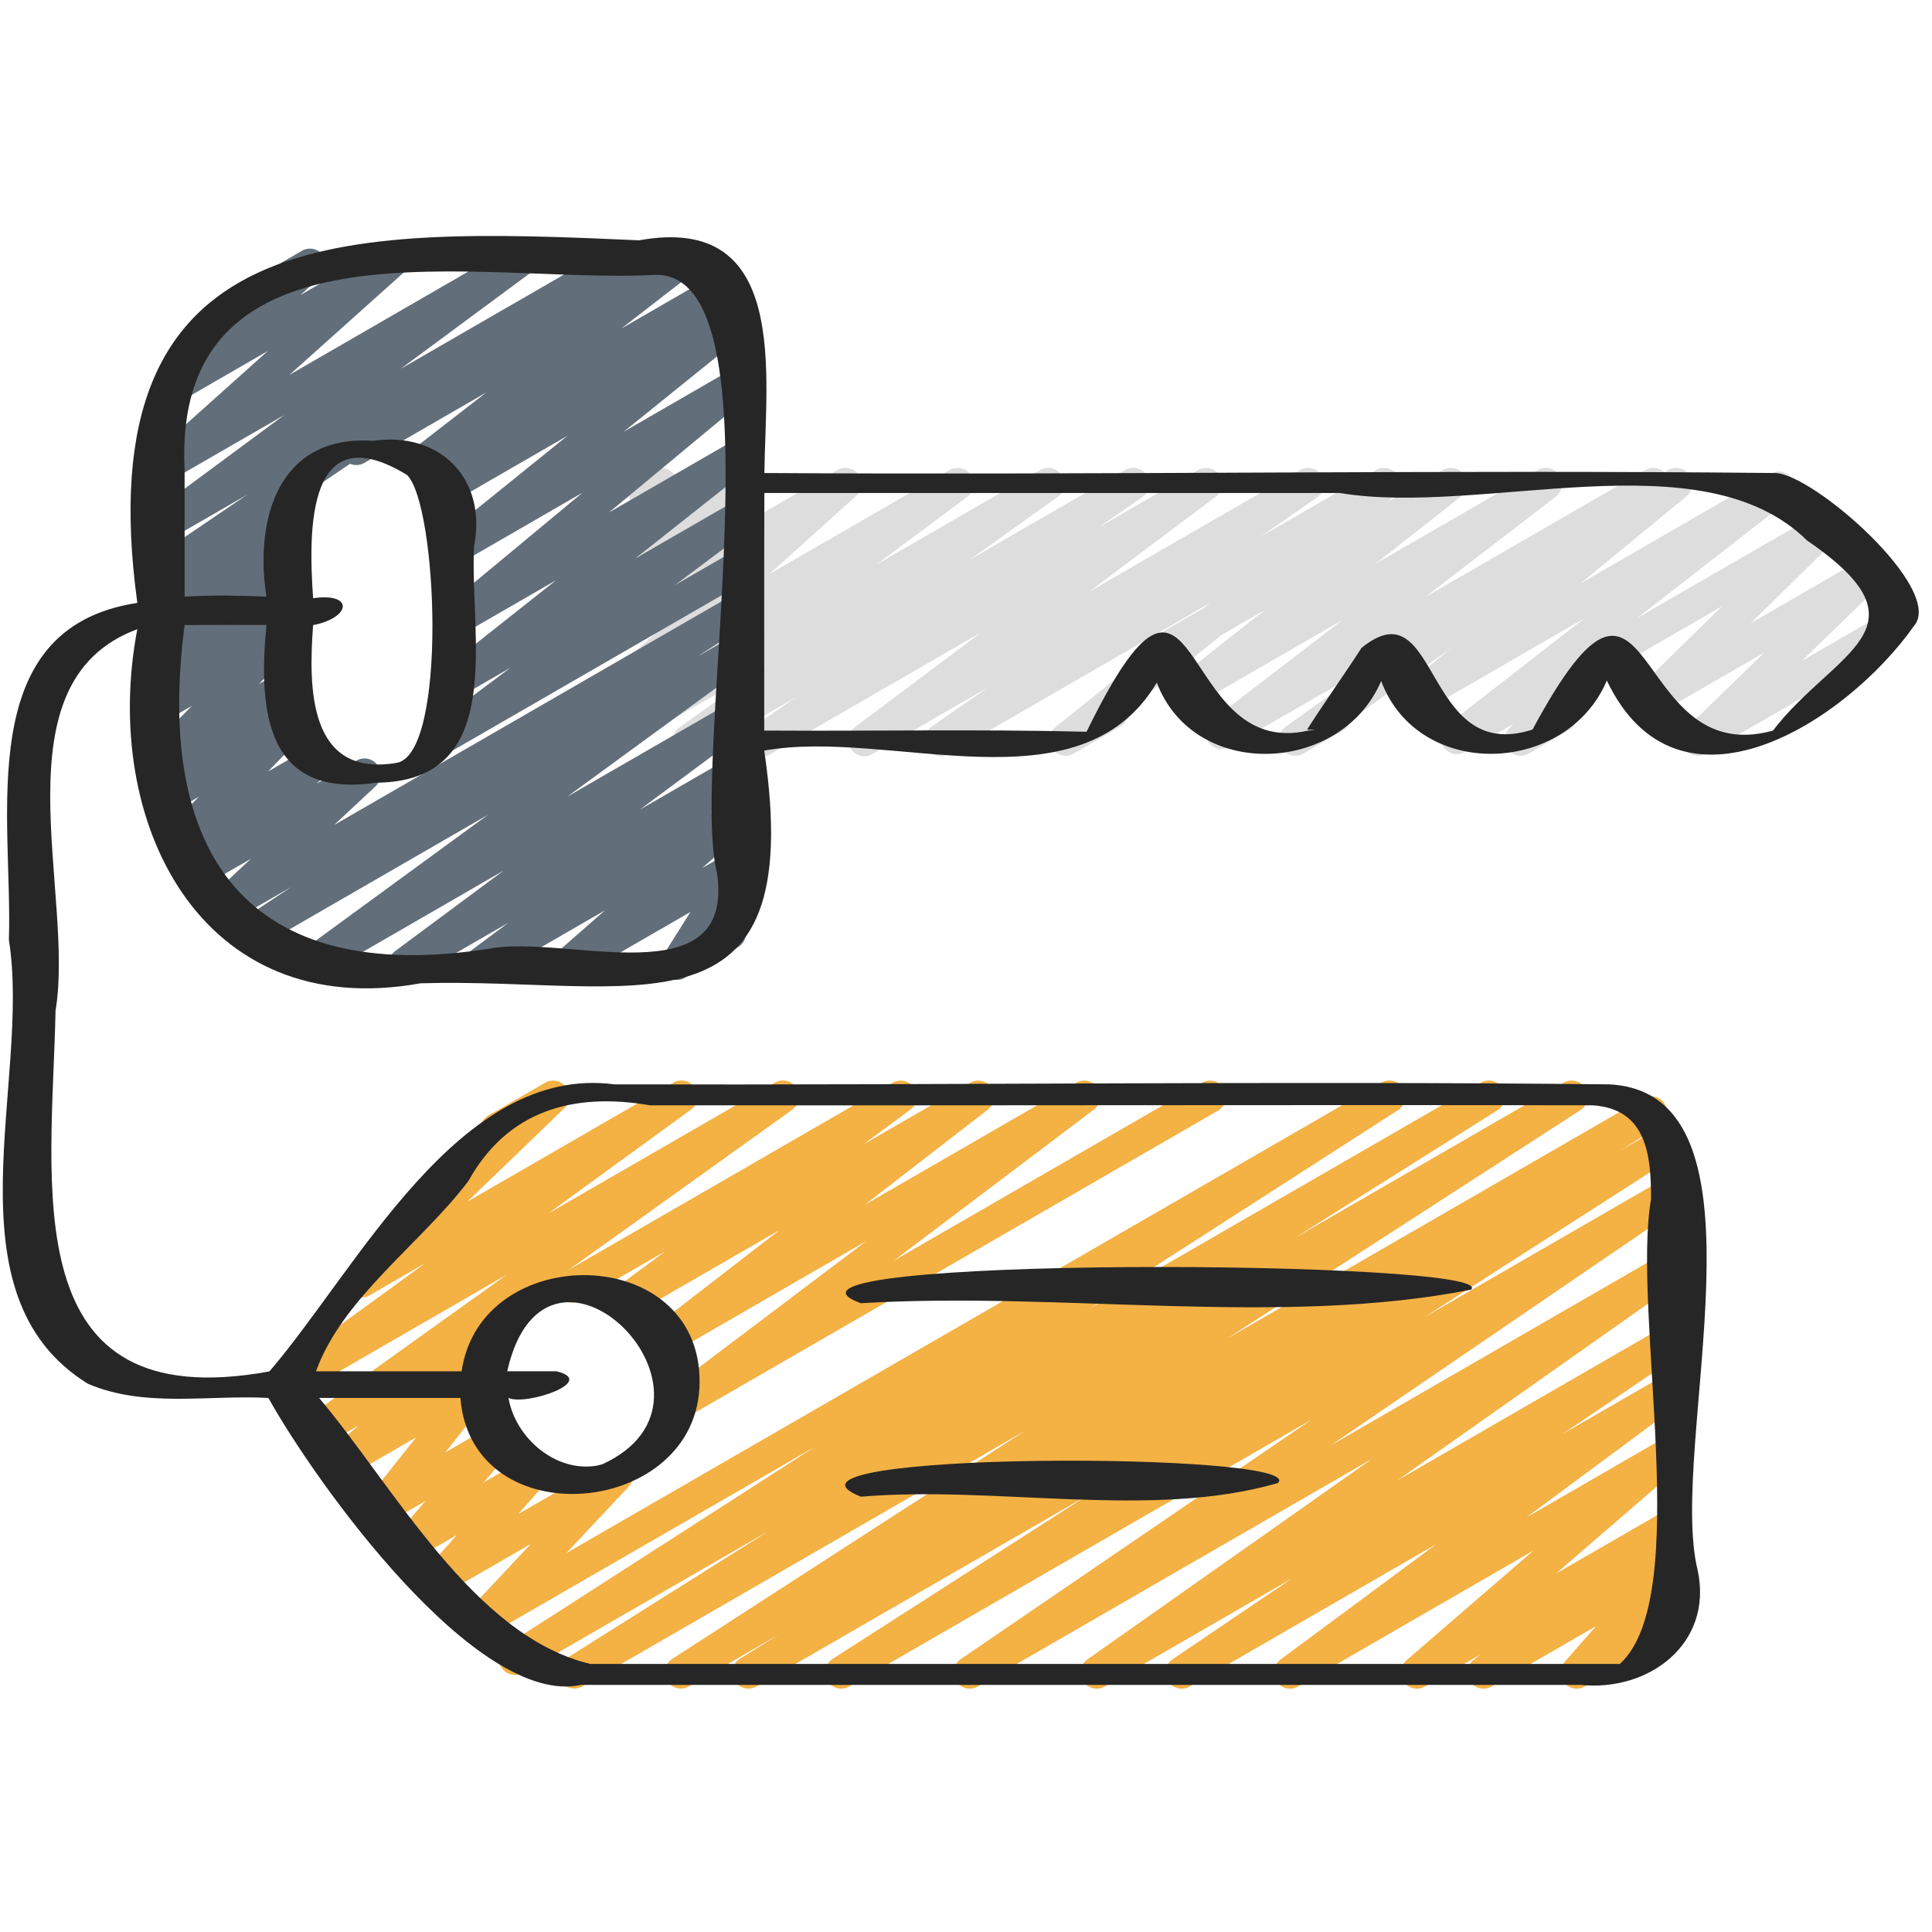 <svg xmlns="http://www.w3.org/2000/svg" id="Icons" viewBox="0 0 60 60"><g fill="#ddd"><path d="m52.721 23.47c-.152 0-.302-.069-.399-.198-.151-.202-.13-.485.052-.661l2.42-2.347-3.347 1.932c-.216.126-.496.07-.648-.13-.152-.201-.132-.483.049-.66l2.628-2.576-3.107 1.794c-.24.138-.546.057-.683-.183-.139-.239-.057-.545.183-.683l6.528-3.77c.215-.127.495-.071.648.13.152.201.132.483-.049.66l-2.628 2.576 3.421-1.975c.217-.127.496-.071.649.131.151.202.13.485-.052.661l-2.421 2.348 2.502-1.443c.239-.14.545-.057.683.183.139.239.057.545-.183.683l-5.996 3.461c-.078.046-.164.067-.25.067z"></path><path d="m47.225 23.47c-.148 0-.295-.066-.393-.19-.154-.196-.141-.475.03-.654l.135-.142-1.504.868c-.227.133-.518.064-.665-.153-.146-.218-.1-.513.108-.674l4.27-3.322-4.881 2.817c-.225.132-.513.065-.661-.148-.148-.214-.107-.505.094-.671l3.285-2.699-3.676 2.122c-.239.138-.545.057-.683-.183-.139-.239-.057-.545.183-.683l8.938-5.16c.225-.133.513-.064.661.147.148.215.107.506-.094.672l-3.287 2.7 5.903-3.407c.227-.133.518-.064.665.153.146.218.1.513-.108.674l-5.566 4.331c.064.032.122.078.168.137.154.195.141.475-.03.654l-1.248 1.31c.009.013.018.025.024.038.139.239.057.545-.183.683l-1.235.713c-.078.046-.164.067-.25.067z"></path><path d="m40.225 23.47c-.164 0-.325-.081-.421-.229-.144-.225-.087-.522.13-.678l2.699-1.928-4.437 2.562c-.227.133-.519.065-.666-.154-.146-.22-.098-.515.111-.675l4.052-3.114-4.488 2.591c-.227.132-.517.065-.664-.152-.146-.217-.102-.511.104-.673l2.641-2.08-2.919 1.685c-.24.138-.546.057-.683-.183-.139-.239-.057-.545.183-.683l8.938-5.16c.226-.134.516-.066.664.152.146.217.102.511-.104.673l-2.643 2.082 5.036-2.907c.227-.134.518-.065.666.154.146.22.098.515-.111.675l-4.052 3.114 6.831-3.943c.228-.135.525-.063.671.162.144.225.087.522-.13.678l-9.682 6.914c-.026.137-.11.263-.241.338l-1.235.713c-.079.046-.165.067-.25.067z"></path><path d="m21.39 23.497c-.164 0-.325-.081-.421-.229-.144-.225-.087-.522.131-.678l2.724-1.944-3.543 2.045c-.227.135-.522.063-.668-.158s-.093-.518.119-.676l2.825-2.103-2.276 1.313c-.219.13-.504.069-.654-.139-.15-.207-.12-.494.069-.665l2.691-2.425-2.106 1.216c-.208.122-.477.074-.634-.111-.155-.187-.155-.458.002-.644l1.188-1.409-.556.32c-.178.103-.397.085-.558-.038-.161-.126-.229-.336-.173-.532l.251-.878c-.082-.043-.154-.108-.204-.194-.138-.239-.056-.545.184-.684l.5-.288c.178-.1.397-.085.558.04s.229.335.173.531l-.16.559 1.957-1.129c.208-.123.477-.075.634.111.155.187.155.458-.002.644l-1.188 1.41 3.75-2.165c.221-.129.504-.069.654.139.15.207.12.494-.069.665l-2.691 2.425 5.593-3.229c.229-.133.522-.062.668.158s.093.518-.119.676l-2.823 2.102 5.085-2.936c.228-.135.525-.063.671.162.144.225.087.522-.131.678l-2.726 1.946 4.826-2.786c.234-.136.529-.061.673.165.144.227.082.526-.139.679l-1.351.933 3.078-1.776c.227-.134.521-.064.667.157s.095.517-.117.676l-3.94 2.954 6.562-3.787c.232-.135.529-.062.672.164.144.227.084.525-.136.679l-1.744 1.215 3.564-2.058c.225-.134.515-.065.663.15.147.216.104.509-.1.672l-8.256 6.629c.033.2-.058.409-.243.516l-1.453.839c-.227.132-.516.064-.663-.15-.147-.216-.104-.509.1-.672l4.802-3.855-8.118 4.687c-.233.136-.528.062-.672-.164s-.084-.525.136-.679l1.749-1.218-3.579 2.065c-.229.133-.521.064-.667-.157s-.095-.517.117-.676l3.938-2.953-6.572 3.794c-.232.136-.529.061-.673-.165-.144-.227-.082-.526.139-.679l1.352-.934-3.088 1.782c-.079.046-.165.067-.25.067z"></path></g><path d="m13.873 23.341c-.163 0-.322-.08-.418-.225-.146-.222-.094-.518.119-.676l2.278-1.702-1.543.891c-.227.133-.517.065-.664-.151-.146-.217-.102-.511.104-.673l3.517-2.783-2.956 1.706c-.223.132-.512.066-.66-.146-.148-.214-.109-.505.091-.671l4.348-3.609-3.778 2.181c-.225.132-.514.066-.662-.149-.147-.216-.105-.509.098-.672l3.874-3.127-3.51 2.026c-.229.134-.526.062-.67-.162-.145-.224-.088-.521.129-.677l.409-.294-.553.319c-.227.133-.52.065-.665-.154-.146-.218-.099-.513.108-.674l2.231-1.729-3.783 2.185c-.24.139-.546.057-.683-.183-.139-.239-.057-.545.183-.683l10.154-5.863c.227-.134.519-.065.665.154.146.218.1.513-.108.674l-2.233 1.73 3.037-1.753c.228-.136.525-.063.67.162.145.224.088.521-.129.677l-.409.293.218-.125c.225-.132.514-.066.662.149.147.216.105.509-.098.672l-3.875 3.128 3.32-1.917c.224-.131.512-.066.66.146.148.214.109.505-.091.671l-4.348 3.609 3.778-2.181c.226-.134.516-.065.664.151.146.217.102.511-.104.673l-3.517 2.783 2.956-1.706c.229-.133.522-.062.668.157.146.222.094.518-.119.676l-2.279 1.703 1.73-.999c.239-.14.545-.058.683.183.139.239.057.545-.183.683l-9.067 5.234c-.078.046-.165.067-.25.067z" fill="#626f7a"></path><path d="m14.904 30.44c-.163 0-.322-.08-.418-.226-.146-.221-.093-.518.119-.676l1.179-.878-2.966 1.712c-.228.135-.522.063-.668-.158s-.093-.519.12-.676l3.37-2.5-5.57 3.216c-.227.135-.523.064-.669-.16-.146-.223-.091-.52.124-.676l5.622-4.109-7.117 4.108c-.235.136-.533.062-.675-.17-.143-.229-.076-.53.148-.68l1.541-1.02-1.948 1.124c-.218.128-.5.069-.651-.135s-.126-.489.06-.663l1.284-1.2-1.568.905c-.219.13-.504.069-.654-.139-.15-.207-.12-.494.069-.665l.326-.295-.231.134c-.214.126-.491.071-.645-.125s-.139-.477.035-.655l1.052-1.087-.806.465c-.218.129-.503.069-.653-.138-.151-.206-.122-.493.067-.665l.428-.389c-.197.06-.415-.004-.545-.172-.153-.199-.136-.479.04-.657l1.256-1.268-.65.375c-.217.127-.498.07-.65-.133-.151-.203-.128-.487.056-.662l.853-.812-.258.148c-.218.129-.5.069-.652-.136-.151-.205-.124-.491.062-.664l.611-.565-.021.012c-.218.129-.502.069-.654-.138-.15-.207-.121-.493.068-.665l.524-.477c-.221.093-.48.013-.612-.197-.143-.229-.08-.528.143-.68l2.893-1.963-2.361 1.363c-.228.136-.521.063-.668-.158-.146-.222-.093-.519.12-.677l4.054-2.998-3.506 2.023c-.219.13-.503.07-.655-.14-.15-.207-.119-.495.072-.665l3.586-3.211-2.65 1.53c-.218.129-.503.069-.655-.139-.149-.208-.119-.495.071-.666l1.404-1.26c-.09-.042-.168-.11-.221-.203-.139-.239-.057-.545.183-.683l2.93-1.692c.22-.128.505-.068.654.139.15.208.12.495-.07.666l-.636.57 2.671-1.542c.22-.128.504-.069.655.14.15.207.119.495-.072.666l-3.587 3.211 6.957-4.017c.229-.133.523-.063.668.158.146.222.093.519-.12.677l-4.053 2.997 6.639-3.832c.234-.135.531-.062.674.167s.08.528-.143.68l-10.108 6.86c.045.175-.007.368-.148.496l-.556.505c.194-.058.416.01.544.183.151.205.124.491-.062.664l-.611.565.021-.012c.216-.128.497-.071.65.133.151.203.128.487-.056.662l-.853.812.258-.148c.215-.126.493-.071.646.127.153.199.136.479-.04.657l-1.256 1.268.65-.375c.22-.127.504-.068.653.138.151.206.122.493-.067.665l-.419.381c.195-.063.42-.003.553.167.153.196.139.477-.035.655l-1.052 1.087 1.242-.717c.221-.129.505-.068.654.139.15.207.12.494-.069.665l-.326.294 1.244-.718c.218-.128.501-.069.651.135.151.204.126.489-.06.663l-1.285 1.201 12.315-7.109c.233-.138.533-.062.675.17.143.229.076.53-.148.68l-1.542 1.021 1.016-.586c.229-.133.524-.063.669.16.146.223.091.52-.124.676l-5.618 4.106 5.073-2.929c.229-.134.522-.063.668.158s.093.519-.12.676l-3.371 2.501 2.823-1.63c.229-.134.522-.062.668.158s.093.518-.119.676l-1.179.878.63-.363c.222-.129.507-.068.656.142.15.209.117.498-.077.667l-1.467 1.286.888-.513c.198-.117.451-.08.61.086s.186.419.062.613l-.859 1.365c.218-.073.471.017.591.225.138.239.056.545-.184.683l-1.646.949c-.199.117-.451.08-.61-.086s-.186-.419-.062-.613l.848-1.346-3.546 2.047c-.222.13-.508.067-.656-.142-.15-.209-.117-.498.077-.667l1.467-1.286-3.628 2.095c-.078.046-.165.067-.25.067z" fill="#626f7a"></path><path d="m20.987 44.138c-.162 0-.321-.079-.417-.224-.146-.221-.095-.517.115-.676l6.212-4.69-5.955 3.438c-.226.134-.519.065-.665-.154-.146-.218-.099-.513.109-.674l3.826-2.96-4.455 2.572c-.228.134-.521.063-.668-.158-.146-.222-.093-.519.12-.676l1.459-1.082-2.658 1.534c-.24.139-.546.056-.683-.183-.139-.239-.057-.545.183-.683l10.213-5.896c.229-.134.523-.062.668.158.146.222.093.519-.12.676l-1.456 1.08 3.315-1.914c.226-.133.519-.064.665.154s.099.513-.109.674l-3.826 2.96 6.561-3.788c.226-.135.521-.064.667.156.146.221.095.517-.115.676l-6.213 4.691 9.566-5.523c.238-.139.545-.057.683.183.139.239.057.545-.183.683l-16.589 9.578c-.078.046-.165.067-.25.067z" fill="#f4b144"></path><path d="m23.241 52.44c-.17 0-.335-.087-.429-.243-.141-.234-.067-.538.165-.682l1.237-.768-2.815 1.625c-.234.137-.534.061-.677-.172-.142-.231-.072-.533.155-.681l10.965-7.089-13.755 7.941c-.235.138-.536.061-.678-.175-.141-.232-.069-.536.161-.681l6.308-3.972-7.634 4.407c-.235.137-.535.059-.677-.172-.142-.232-.072-.534.156-.682l9.599-6.173-10.157 5.864c-.213.126-.487.072-.642-.122s-.143-.472.026-.652l1.936-2.064-2.54 1.466c-.211.123-.481.075-.637-.116-.155-.189-.15-.464.012-.647l.866-.98-1.183.683c-.21.123-.478.075-.635-.113-.155-.187-.153-.459.005-.645l.836-.979-1.156.667c-.208.121-.473.077-.629-.106-.156-.182-.162-.449-.013-.637l1.51-1.901-2.126 1.227c-.222.129-.509.068-.658-.144-.149-.211-.113-.501.083-.669l.92-.788-1.167.674c-.229.133-.526.062-.67-.162-.145-.224-.088-.521.129-.677l6.296-4.51-6.411 3.701c-.229.134-.525.062-.669-.16-.146-.223-.09-.521.125-.677l4.434-3.227-1.732 1c-.218.126-.497.07-.649-.132s-.13-.485.053-.661l4.167-4.017c-.025-.026-.048-.057-.066-.09-.139-.239-.057-.545.183-.683l1.764-1.019c.216-.128.496-.072.649.132.152.202.13.485-.053.661l-3.006 2.897 6.398-3.694c.229-.136.524-.062.669.16.146.223.09.521-.125.677l-4.437 3.229 7.042-4.065c.229-.136.526-.063.67.162.145.224.088.521-.129.677l-8.74 6.261c.045.031.084.07.117.117.149.211.113.501-.083.669l-1.04.891c.164-.028.349.028.467.166.156.182.162.449.013.637l-1.51 1.902 1.403-.81c.209-.123.478-.074.635.113.155.187.153.459-.005.645l-.836.979 1.312-.758c.211-.123.481-.075.637.116.155.189.15.464-.012.647l-.866.98 2.812-1.623c.213-.126.487-.072.642.122s.143.472-.026.652l-1.936 2.064 25.307-14.61c.235-.137.535-.059.677.172.142.232.072.534-.156.682l-9.604 6.176 12.176-7.029c.237-.137.538-.06.678.175.142.232.069.536-.161.681l-6.294 3.963 8.346-4.818c.236-.137.534-.061.677.172.142.231.072.533-.155.681l-10.97 7.092 12.915-7.456c.236-.138.537-.059.679.176.141.234.067.538-.165.682l-1.245.772 1.307-.754c.235-.137.535-.06.677.173.142.231.072.534-.156.681l-7.882 5.06 7.452-4.302c.235-.135.53-.062.673.166.144.228.081.528-.141.68l-10.902 7.444 10.37-5.986c.23-.135.527-.062.671.163.145.226.086.524-.133.679l-8.837 6.228 8.299-4.791c.235-.135.53-.062.674.167.143.229.079.528-.144.68l-3.689 2.499 3.159-1.824c.229-.134.523-.062.668.158.146.222.093.519-.12.676l-4.841 3.587 4.293-2.479c.223-.13.509-.066.657.143.149.21.115.5-.08.668l-3.946 3.409 3.369-1.944c.227-.133.517-.064.665.153.146.218.1.512-.107.674l-.393.306c.176-.028.355.033.472.176.155.189.15.463-.011.647l-.976 1.111.331-.19c.238-.14.545-.058.683.183.139.239.057.545-.183.683l-2.956 1.707c-.21.124-.481.074-.637-.115s-.15-.463.011-.647l.976-1.111-3.246 1.874c-.227.132-.518.064-.664-.153-.147-.218-.101-.512.106-.674l.22-.171-1.729.998c-.22.13-.507.068-.657-.143-.149-.21-.115-.5.08-.668l3.946-3.41-7.311 4.221c-.227.134-.521.063-.668-.158-.146-.222-.093-.519.12-.676l4.843-3.588-7.66 4.422c-.232.137-.53.062-.674-.167-.143-.229-.079-.528.144-.68l3.691-2.5-5.797 3.347c-.23.136-.527.062-.671-.163-.145-.226-.086-.524.133-.679l8.837-6.228-12.245 7.069c-.232.137-.529.062-.673-.166s-.081-.528.141-.68l10.9-7.443-14.357 8.289c-.235.137-.535.06-.677-.173-.142-.231-.072-.534.156-.681l7.888-5.063-10.25 5.917c-.079.046-.165.067-.25.067z" fill="#f4b144"></path><path d="m26.735 40.473c6.206-.377 13.035.746 18.949-.421.983-.938-23.025-1.072-18.949.421z" fill="#262626"></path><path d="m26.737 46.481c4.206-.355 9.031.715 12.949-.424 1-.981-16.549-.993-12.949.424z" fill="#262626"></path><path d="m2.726 42.972c1.764.759 3.743.342 5.609.442 1.47 2.637 6.466 9.62 9.716 8.912h31.031c2.122.219 4.126-1.276 3.642-3.556-.956-3.828 2.576-14.821-2.741-15.094-10.297-.111-20.598.029-30.895 0-4.827-.636-7.979 5.724-10.721 8.915-7.961 1.453-6.755-5.765-6.642-11.201.611-3.681-1.898-10.206 2.539-11.849-1.135 5.96 1.94 12.233 8.798 10.996 6.645-.19 12.037 1.986 10.672-7.226 3.905-.709 9.8 1.927 12.191-2.113 1.158 3.057 5.732 2.862 6.968-.049 1.159 3.096 5.752 2.938 7.009-.013 2.215 4.643 7.417 1.304 9.535-1.692.99-1.135-3.158-4.762-4.32-4.754-10.449-.106-20.921.067-31.378 0 .034-3.076.783-8.072-3.89-7.227-9.194-.409-17.21-.646-15.584 11.261-5.155.781-3.861 6.68-3.989 10.462.702 4.399-2.021 11.015 2.451 13.786zm11.818-6.291c1.229-2.21 3.28-2.761 5.639-2.355 9.755.011 19.515-.018 29.267 0 1.705.101 1.825 1.582 1.825 2.906-.607 3.54 1.332 12.359-.97 14.444-10.656 0-21.311 0-31.967 0-3.638-.86-6.112-5.523-8.427-8.261h4.387c.35 4.368 7.411 3.708 7.428-.492.027-4.347-6.805-4.396-7.39-.336h-4.522c.822-2.284 3.261-3.966 4.729-5.905zm2.736 5.905h-1.528c1.213-5.396 7.452.843 2.947 2.891.026-.006-.231.055-.138.036-1.289.236-2.554-.849-2.77-2.099.552.252 2.79-.519 1.489-.828zm24.329-27.276c4.436.743 11.232-1.758 14.51 1.475 3.988 2.726.82 3.452-1.059 5.905-4.53 1.255-3.619-7.187-7.466-.033-3.414 1.109-2.877-4.518-5.311-2.535-.552.852-1.145 1.681-1.689 2.534-.008.015.503-.003.035.033-4.157.954-3.279-7.338-6.885.036-3.343-.082-6.664-.016-10.01-.036.001-2.46-.004-4.919.004-7.379zm-35.875-.682c-.418-8.175 9.294-5.797 14.578-6.091 4.117-.178 1.08 15.074 1.955 18.579.57 3.904-4.74 1.882-7.07 2.347-7.535 1.176-10.391-2.936-9.463-10.051.847-.006 1.694-.007 2.541-.003-.258 2.676-.02 5.401 3.415 4.898 4.088-.032 2.886-4.616 3.033-7.352.411-2.083-1.064-3.57-3.134-3.264-2.926-.205-3.694 2.412-3.315 4.836-.835-.031-1.698-.051-2.541.003v-3.902zm6.578 9.064c-2.731.462-2.735-2.325-2.588-4.279 1.175-.227 1.28-1.017 0-.835-.15-2.142-.189-5.723 2.916-3.828.953.929 1.262 8.69-.327 8.942z" fill="#262626"></path></svg>